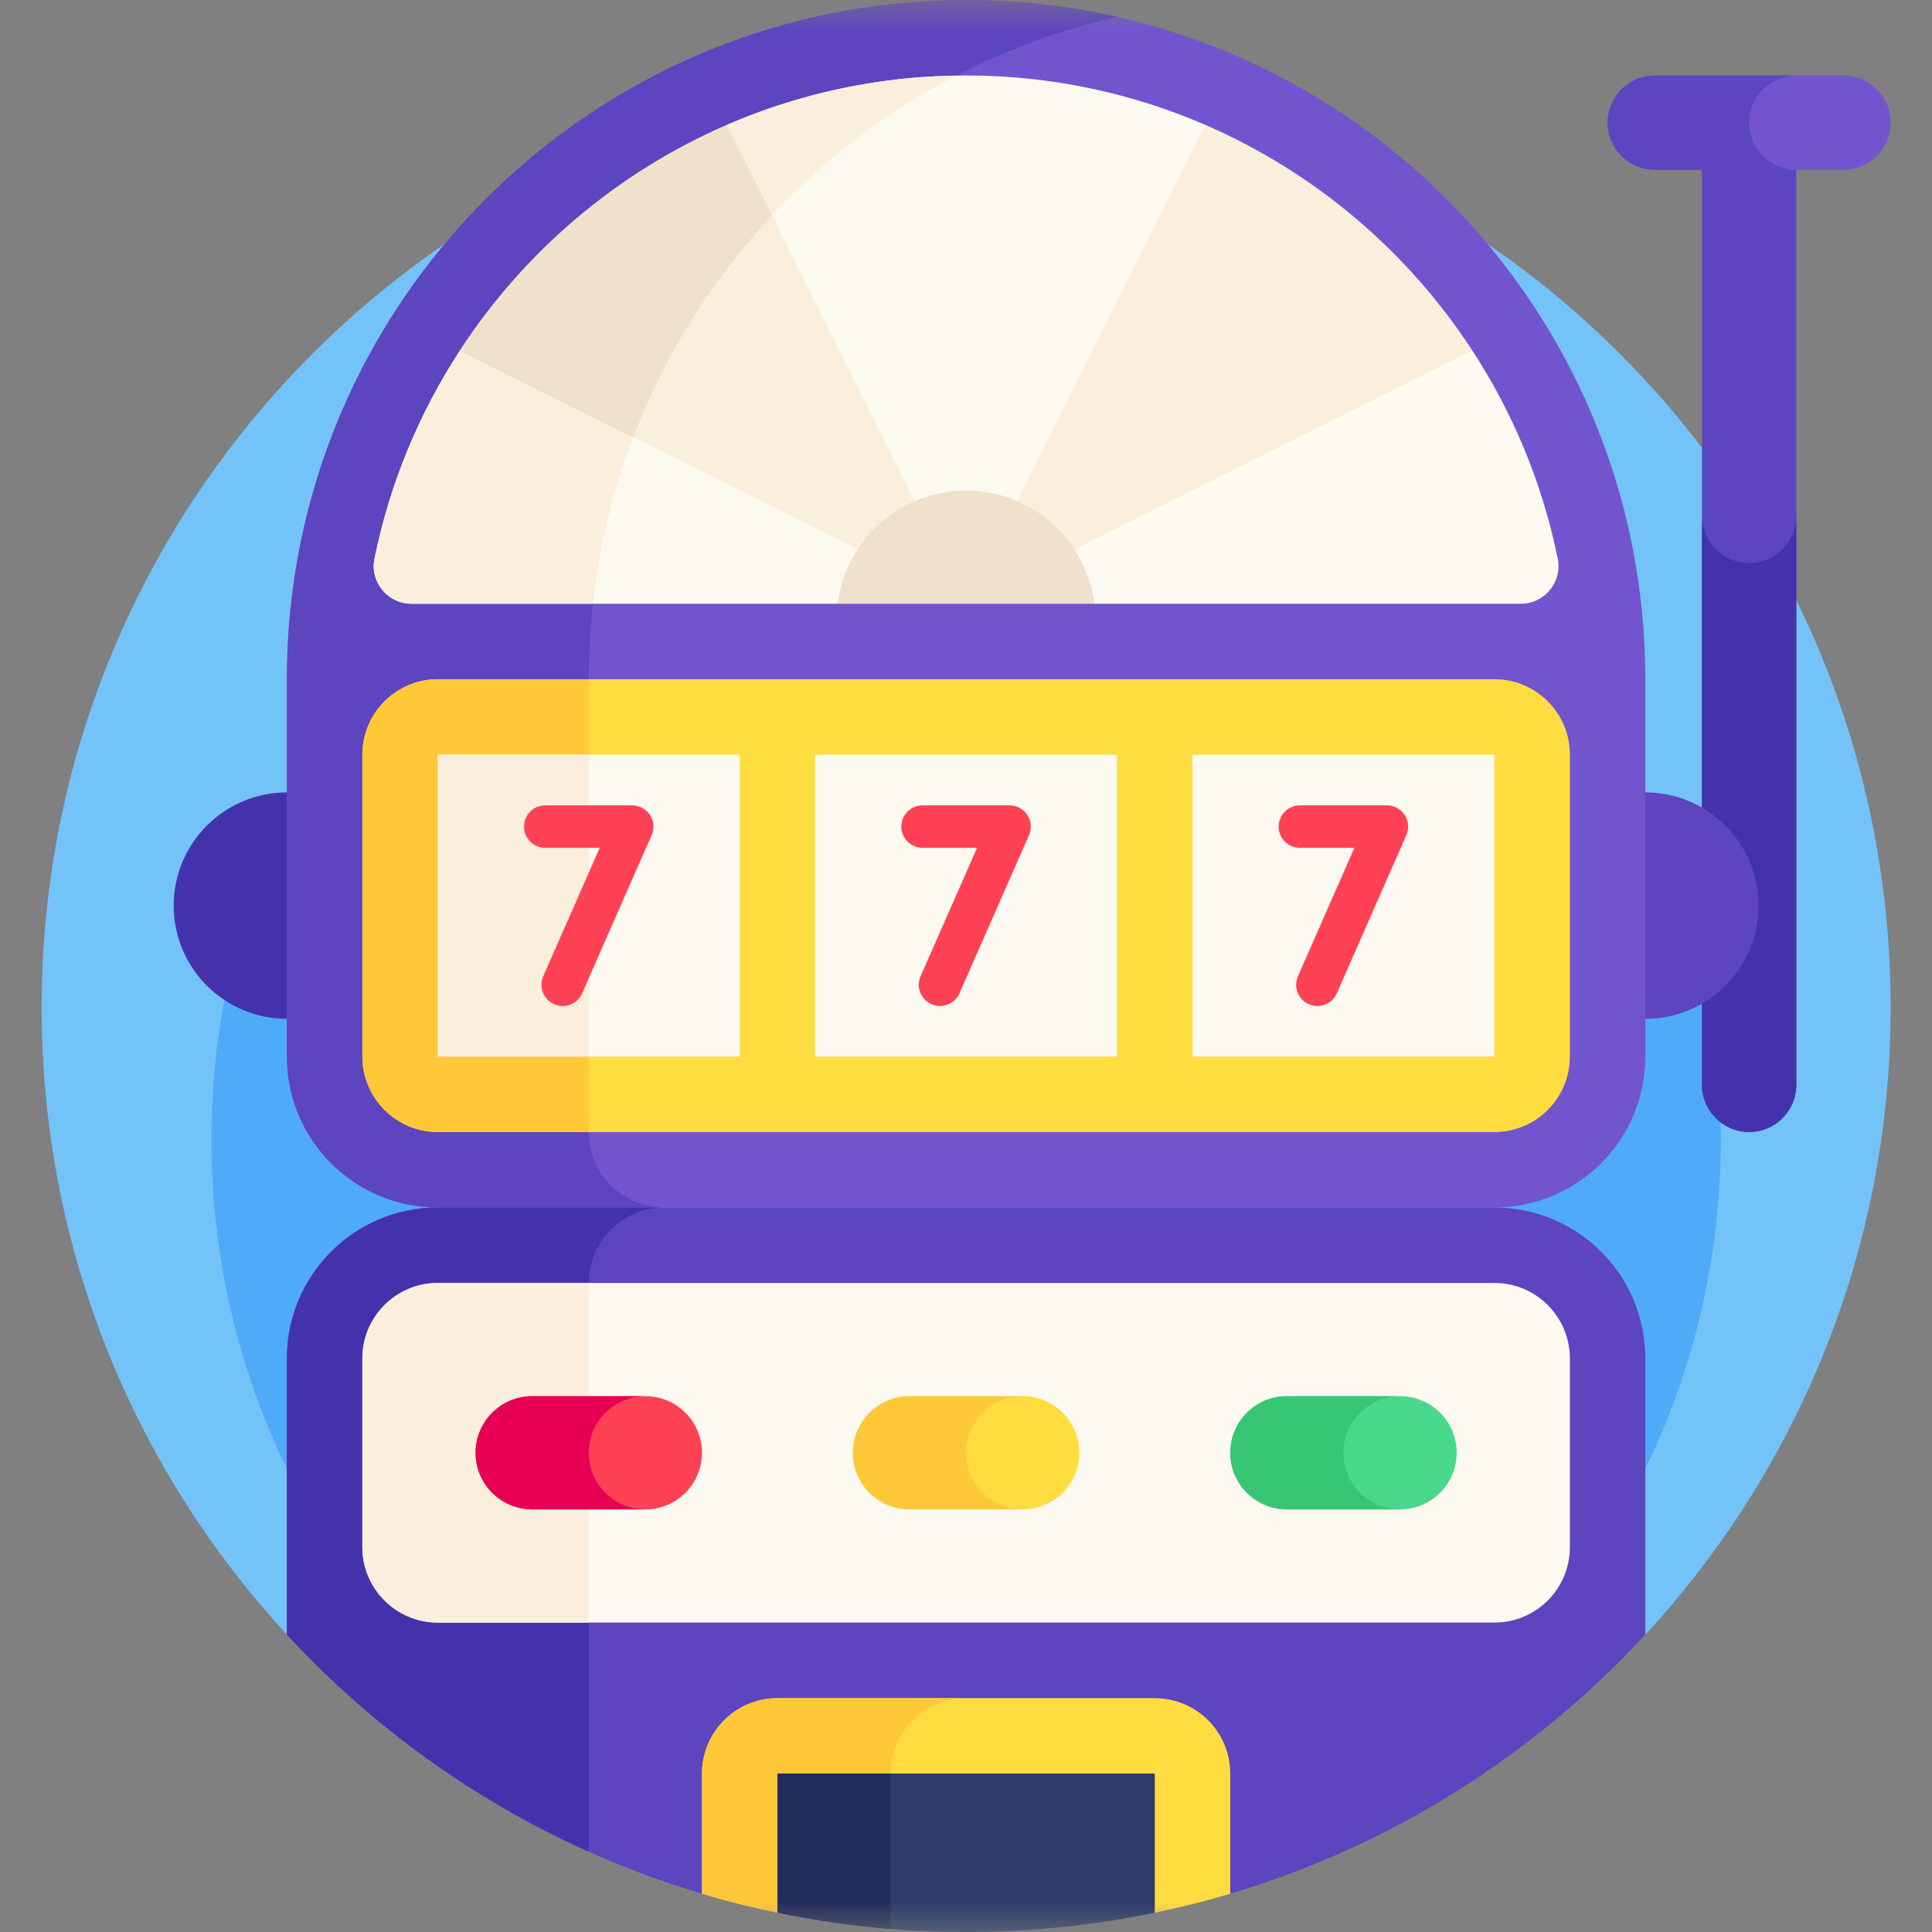 <?xml version="1.0" encoding="UTF-8"?>
<svg xmlns="http://www.w3.org/2000/svg" width="32" height="32" viewBox="0 0 32 32" fill="none">
  <rect x="0" y="0" width="32" height="32" fill="#808080" stroke="none"/>
  <g clip-path="url(#clip0_746_2682)">
    <g clip-path="url(#clip1_746_2682)">
      <mask id="mask0_746_2682" style="mask-type:luminance" maskUnits="userSpaceOnUse" x="0" y="0" width="33" height="32">
        <path d="M0.003 1.90735e-06H32.003V32H0.003V1.90735e-06Z" fill="white"></path>
      </mask>
      <g mask="url(#mask0_746_2682)">
        <path d="M27.252 27.074C29.773 24.345 31.315 20.696 31.315 16.687C31.315 8.23 24.459 1.375 16.002 1.375C7.545 1.375 0.69 8.23 0.69 16.687C0.69 20.696 2.231 24.345 4.752 27.074H27.252Z" fill="#73C3F9"></path>
        <path d="M28.502 18.875C28.502 25.779 22.906 31.375 16.002 31.375C9.099 31.375 3.502 25.779 3.502 18.875C3.502 11.971 9.099 6.375 16.002 6.375C22.906 6.375 28.502 11.971 28.502 18.875Z" fill="#4FABF7"></path>
        <path d="M29.752 2.031H28.19V17.969C28.19 18.4 28.54 18.75 28.971 18.75C29.403 18.75 29.752 18.4 29.752 17.969V2.031Z" fill="#5C45BF"></path>
        <path d="M28.971 18.75C29.403 18.75 29.752 18.4 29.752 17.969V8.544C29.752 8.975 29.403 9.325 28.971 9.325C28.54 9.325 28.19 8.975 28.19 8.544V17.969C28.19 18.4 28.54 18.75 28.971 18.75Z" fill="#4432AD"></path>
        <path d="M29.127 15C29.127 16.036 28.288 16.875 27.252 16.875C26.217 16.875 25.377 16.036 25.377 15C25.377 13.964 26.217 13.125 27.252 13.125C28.288 13.125 29.127 13.964 29.127 15Z" fill="#5C45BF"></path>
        <path d="M6.627 15C6.627 16.036 5.788 16.875 4.752 16.875C3.717 16.875 2.877 16.036 2.877 15C2.877 13.964 3.717 13.125 4.752 13.125C5.788 13.125 6.627 13.964 6.627 15Z" fill="#4432AD"></path>
        <path d="M24.752 20H7.252C5.872 20 4.752 18.881 4.752 17.5V11.25C4.752 5.037 9.789 1.90735e-06 16.002 1.90735e-06C22.216 1.90735e-06 27.252 5.037 27.252 11.25V17.5C27.252 18.881 26.133 20 24.752 20Z" fill="#7255CE"></path>
        <path d="M9.752 18.75V11.25C9.752 5.896 13.493 1.416 18.502 0.279C17.698 0.097 16.862 1.90735e-06 16.002 1.90735e-06C9.789 1.90735e-06 4.752 5.037 4.752 11.25V17.5C4.752 18.881 5.872 20 7.252 20H11.002C10.312 20 9.752 19.44 9.752 18.75Z" fill="#5C45BF"></path>
        <path d="M24.752 18.75H7.252C6.562 18.75 6.002 18.19 6.002 17.5V12.5C6.002 11.81 6.562 11.25 7.252 11.25H24.752C25.443 11.25 26.002 11.81 26.002 12.5V17.5C26.002 18.19 25.443 18.75 24.752 18.75Z" fill="#FFDD40"></path>
        <path d="M7.252 11.25C6.562 11.25 6.002 11.81 6.002 12.5V17.5C6.002 18.19 6.562 18.75 7.252 18.75H9.752V11.25H7.252Z" fill="#FFC839"></path>
        <path d="M25.801 9.253C25.547 8.004 25.06 6.84 24.387 5.807H20.592L19.967 2.07C18.75 1.543 17.41 1.25 16.002 1.25C14.594 1.25 13.253 1.543 12.037 2.07L11.412 5.807H7.617C6.944 6.84 6.457 8.004 6.203 9.253C6.124 9.639 6.422 10 6.816 10H13.876L16.002 9.062L18.128 10H25.188C25.582 10 25.88 9.639 25.801 9.253Z" fill="#FCF9F0"></path>
        <path d="M11.51 5.207C12.576 3.537 14.07 2.166 15.838 1.252C14.49 1.273 13.205 1.563 12.035 2.07L11.51 5.207Z" fill="#F9EFDC"></path>
        <path d="M7.617 5.807C6.944 6.84 6.457 8.004 6.203 9.253C6.124 9.639 6.422 10 6.816 10H9.821C9.987 8.492 10.453 7.075 11.155 5.807H7.617Z" fill="#F9EFDC"></path>
        <path d="M7.252 12.5H12.252V17.5H7.252V12.5Z" fill="#FCF9F0"></path>
        <path d="M9.752 12.5H7.252V17.5H9.752V12.5Z" fill="#F9EFDC"></path>
        <path d="M13.502 12.5H18.502V17.5H13.502V12.5Z" fill="#FCF9F0"></path>
        <path d="M19.752 12.5H24.752V17.5H19.752V12.5Z" fill="#FCF9F0"></path>
        <path d="M15.28 13.691H16.722L15.57 16.311" stroke="#FF4155" stroke-width="0.703" stroke-miterlimit="10" stroke-linecap="round" stroke-linejoin="round"></path>
        <path d="M9.031 13.691H10.472L9.32 16.311" stroke="#FF4155" stroke-width="0.703" stroke-miterlimit="10" stroke-linecap="round" stroke-linejoin="round"></path>
        <path d="M21.53 13.691H22.972L21.82 16.311" stroke="#FF4155" stroke-width="0.703" stroke-miterlimit="10" stroke-linecap="round" stroke-linejoin="round"></path>
        <path d="M15.617 9.231L12.036 2.07C10.222 2.857 8.685 4.166 7.616 5.807L15.005 9.501L15.617 9.231Z" fill="#F9EFDC"></path>
        <path d="M12.036 2.073C10.222 2.859 8.685 4.168 7.616 5.81L10.486 7.245C11.011 5.87 11.797 4.624 12.785 3.569L12.036 2.073Z" fill="#EFE1CB"></path>
        <path d="M16.998 9.501L24.387 5.807C23.318 4.166 21.781 2.857 19.966 2.07L16.385 9.231L16.998 9.501Z" fill="#F9EFDC"></path>
        <path d="M18.127 10C17.994 8.944 17.091 8.125 16 8.125C14.91 8.125 14.007 8.944 13.874 10H18.127Z" fill="#EFE1CB"></path>
        <path d="M31.315 2.031C31.315 1.6 30.965 1.25 30.534 1.25H27.409C26.977 1.25 26.627 1.6 26.627 2.031C26.627 2.463 26.977 2.812 27.409 2.812H30.534C30.965 2.812 31.315 2.463 31.315 2.031Z" fill="#7255CE"></path>
        <path d="M28.971 2.031C28.971 1.6 29.321 1.25 29.752 1.25H27.409C26.977 1.25 26.627 1.6 26.627 2.031C26.627 2.463 26.977 2.812 27.409 2.812H29.752C29.321 2.812 28.971 2.463 28.971 2.031Z" fill="#5C45BF"></path>
        <path d="M24.752 20H7.252C5.871 20 4.752 21.119 4.752 22.5V27.074C6.593 29.067 8.956 30.57 11.625 31.365H20.379C23.048 30.57 25.411 29.067 27.252 27.074V22.5C27.252 21.119 26.133 20 24.752 20Z" fill="#5C45BF"></path>
        <path d="M4.752 22.5V27.075C6.15 28.587 7.848 29.818 9.752 30.67V21.25C9.752 20.56 10.312 20 11.002 20H7.252C5.872 20 4.752 21.12 4.752 22.5Z" fill="#4432AD"></path>
        <path d="M6.002 25.625V22.5C6.002 21.81 6.562 21.25 7.252 21.25H24.752C25.443 21.25 26.002 21.81 26.002 22.5V25.625C26.002 26.315 25.443 26.875 24.752 26.875H7.252C6.562 26.875 6.002 26.315 6.002 25.625Z" fill="#FCF9F0"></path>
        <path d="M6.002 22.5V25.625C6.002 26.315 6.562 26.875 7.252 26.875H9.752V21.25H7.252C6.562 21.25 6.002 21.81 6.002 22.5Z" fill="#F9EFDC"></path>
        <path d="M19.122 31.682C19.547 31.594 19.966 31.489 20.377 31.366V29.377C20.377 28.686 19.817 28.127 19.127 28.127H12.877C12.187 28.127 11.627 28.686 11.627 29.377V31.366C12.038 31.489 12.457 31.594 12.882 31.682H19.122Z" fill="#FFDD40"></path>
        <path d="M14.752 31.682V29.377C14.752 28.686 15.312 28.127 16.002 28.127H12.877C12.187 28.127 11.627 28.686 11.627 29.377V31.366C12.039 31.489 12.459 31.594 12.885 31.682H14.752Z" fill="#FFC839"></path>
        <path d="M12.877 31.68C13.886 31.89 14.931 32 16.002 32C17.073 32 18.119 31.89 19.127 31.68V29.375H12.877V31.68Z" fill="#2D3C6B"></path>
        <path d="M12.877 31.68C13.489 31.807 14.115 31.898 14.752 31.949V29.375H12.877V31.68Z" fill="#222D5B"></path>
        <path d="M7.877 24.062C7.877 23.545 8.297 23.125 8.815 23.125H10.69C11.208 23.125 11.627 23.545 11.627 24.062C11.627 24.58 11.208 25 10.69 25H8.815C8.297 25 7.877 24.58 7.877 24.062Z" fill="#FF4155"></path>
        <path d="M9.752 24.062C9.752 23.545 10.172 23.125 10.69 23.125H8.815C8.297 23.125 7.877 23.545 7.877 24.062C7.877 24.58 8.297 25 8.815 25H10.69C10.172 25 9.752 24.58 9.752 24.062Z" fill="#E80054"></path>
        <path d="M14.127 24.062C14.127 23.545 14.547 23.125 15.065 23.125H16.94C17.458 23.125 17.877 23.545 17.877 24.062C17.877 24.58 17.458 25 16.94 25H15.065C14.547 25 14.127 24.58 14.127 24.062Z" fill="#FFDD40"></path>
        <path d="M16.002 24.062C16.002 23.545 16.422 23.125 16.94 23.125H15.065C14.547 23.125 14.127 23.545 14.127 24.062C14.127 24.58 14.547 25 15.065 25H16.94C16.422 25 16.002 24.58 16.002 24.062Z" fill="#FFC839"></path>
        <path d="M20.377 24.062C20.377 23.545 20.797 23.125 21.315 23.125H23.19C23.708 23.125 24.127 23.545 24.127 24.062C24.127 24.58 23.708 25 23.19 25H21.315C20.797 25 20.377 24.58 20.377 24.062Z" fill="#49D88B"></path>
        <path d="M22.252 24.062C22.252 23.545 22.672 23.125 23.19 23.125H21.315C20.797 23.125 20.377 23.545 20.377 24.062C20.377 24.58 20.797 25 21.315 25H23.19C22.672 25 22.252 24.58 22.252 24.062Z" fill="#38C674"></path>
      </g>
    </g>
  </g>
  <defs>
    <clipPath id="clip0_746_2682">
      <rect width="32" height="32" fill="white"></rect>
    </clipPath>
    <clipPath id="clip1_746_2682">
      <rect width="32" height="32" fill="white"></rect>
    </clipPath>
  </defs>
</svg>
